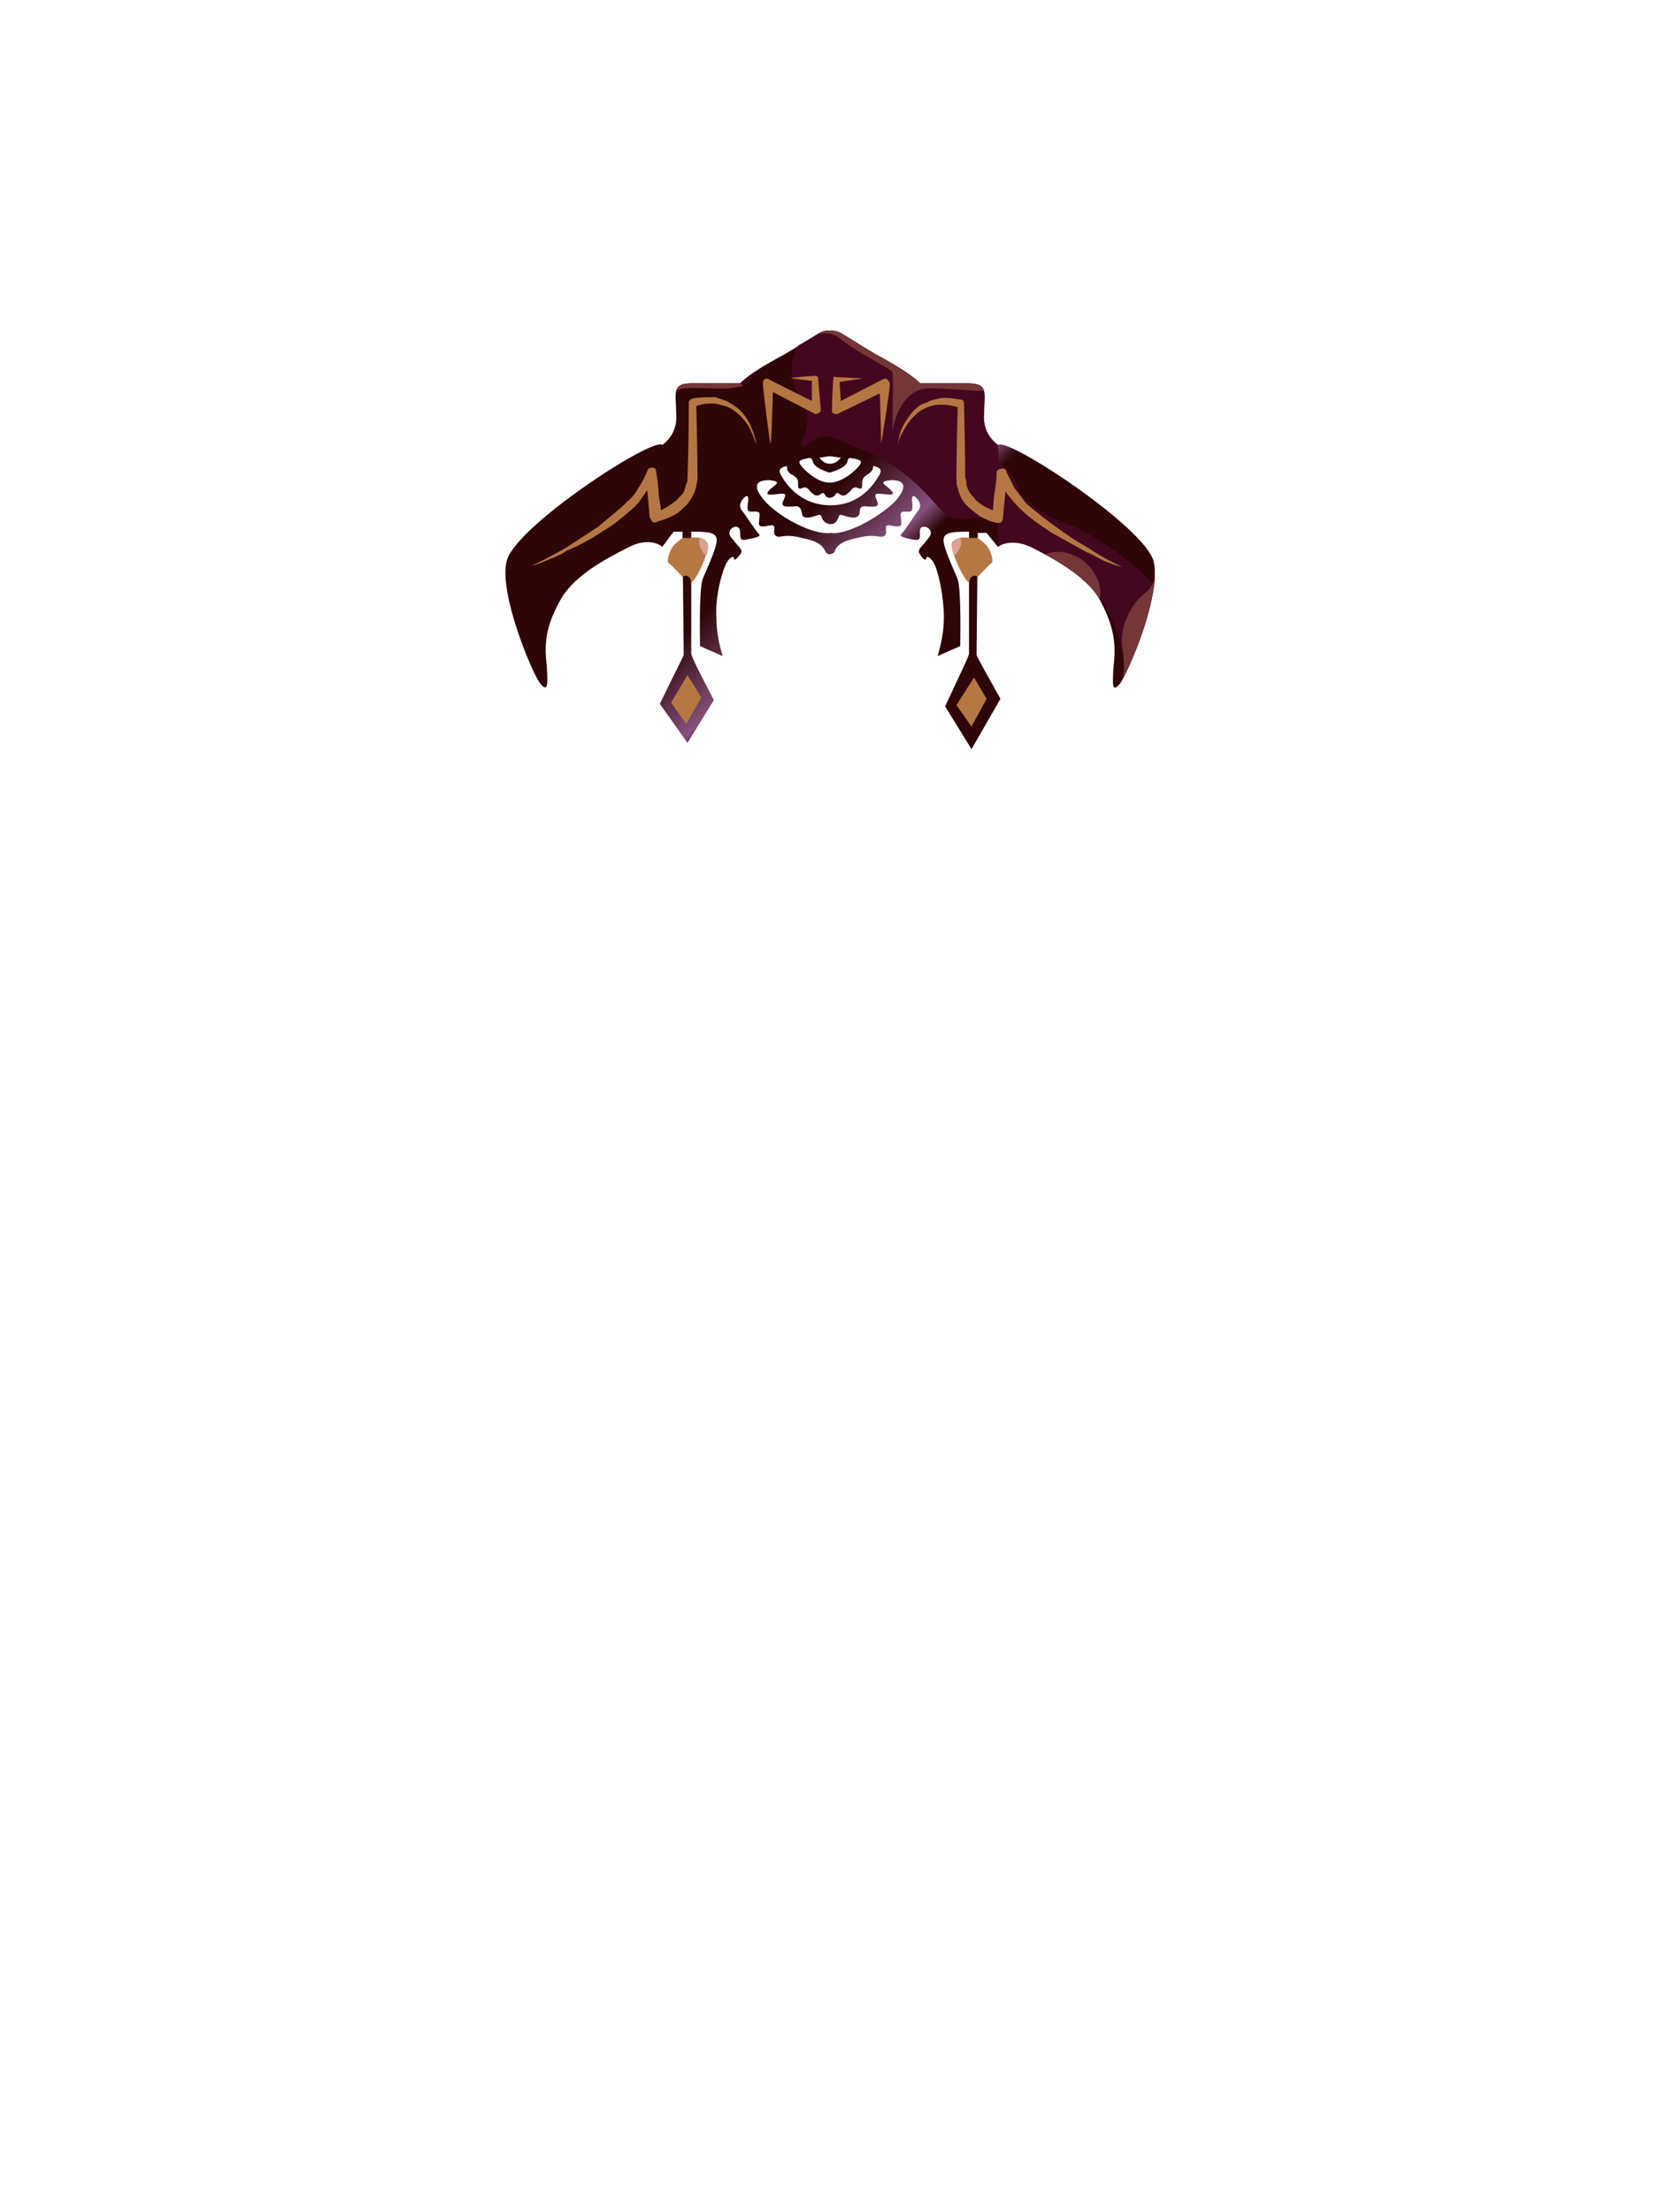 <?xml version="1.0" encoding="UTF-8"?><svg width="1320px" height="1760px" viewBox="0 0 1320 1760" version="1.1" xmlns="http://www.w3.org/2000/svg" xmlns:xlink="http://www.w3.org/1999/xlink"><defs><linearGradient x1="63%" y1="52%" x2="48%" y2="42%" id="id-67583"><stop stop-color="#2E0608" offset="0%"></stop><stop stop-color="#86517D" offset="23%"></stop><stop stop-color="#2E0608" offset="100%"></stop></linearGradient></defs><g transform=" translate(401,262)" id="id-67584"><path d=" M 517,185 C 511,158 400,85 393,92 C 385,86 381,77 382,67 C 382,51 386,43 369,43 C 353,43 331,43 331,43 C 331,43 326,36 296,20 C 267,3 268,1 259,1 C 251,1 252,3 223,20 C 193,36 188,43 188,43 C 188,43 166,43 149,43 C 133,43 137,51 137,67 C 138,77 134,86 126,92 C 119,85 7,158 2,185 C -4,211 23,275 29,282 C 35,289 35,283 34,267 C 32,251 33,237 44,217 C 54,197 80,183 98,174 C 116,164 126,173 126,173 L 135,161 L 142,161 L 143,259 C 142,262 135,275 124,298 L 146,329 L 167,295 C 155,272 149,260 149,258 L 149,161 C 159,161 168,161 169,166 C 171,171 161,191 158,199 C 155,207 156,252 156,252 L 174,260 C 171,250 169,240 169,229 C 168,213 173,195 176,188 C 179,181 183,180 183,182 C 183,184 184,184 188,179 C 191,175 186,173 182,167 C 177,162 180,158 184,157 C 188,157 188,160 188,164 C 188,168 190,168 194,167 C 199,166 205,165 203,163 C 200,160 193,149 190,145 C 187,142 187,138 191,134 C 194,131 195,133 194,139 C 193,146 195,145 200,145 C 205,145 203,148 203,153 C 202,158 206,157 212,156 C 218,155 213,162 216,164 C 219,167 222,162 237,166 C 253,169 254,174 256,177 C 256,178 258,179 259,179 C 261,179 262,178 263,177 C 264,174 266,169 281,166 C 296,162 300,167 303,164 C 306,162 301,155 307,156 C 313,157 317,158 316,153 C 316,148 314,145 319,145 C 324,145 325,146 325,140 C 324,133 325,131 328,134 C 332,138 332,142 329,145 C 326,149 319,160 316,163 C 314,165 320,166 324,167 C 329,168 331,168 331,164 C 331,160 330,157 335,157 C 339,158 342,162 337,167 C 333,173 328,175 331,179 C 334,184 336,184 336,182 C 336,180 340,181 343,188 C 346,195 350,213 350,229 C 350,240 348,250 345,260 L 363,252 C 363,252 364,207 361,199 C 358,191 348,171 350,166 C 351,161 360,161 370,161 L 370,258 C 370,260 363,274 351,300 L 372,334 L 395,294 C 384,274 377,262 376,259 L 377,162 L 384,162 L 393,173 C 393,173 403,165 421,174 C 438,183 465,197 475,217 C 486,238 487,252 485,268 C 484,284 484,289 490,282 C 496,275 523,211 517,185 Z M 259,101 C 262,101 265,102 268,102 C 266,105 263,107 259,107 C 256,107 253,105 251,102 C 254,102 257,101 259,101 Z M 240,103 C 244,102 245,102 246,106 C 248,111 259,114 259,114 C 259,114 271,111 273,106 C 274,102 274,102 279,103 C 284,104 285,105 283,108 C 281,111 270,122 259,122 C 249,122 238,111 236,108 C 234,105 235,104 240,103 Z M 224,109 C 227,108 223,111 228,115 C 234,118 234,120 234,123 C 234,126 234,128 238,126 C 242,125 242,128 246,131 C 251,135 253,128 255,131 C 256,133 257,134 259,134 C 261,134 263,133 264,131 C 266,128 268,135 273,131 C 277,128 277,125 281,126 C 285,128 285,126 285,123 C 285,120 285,118 290,115 C 296,111 292,108 295,109 C 298,110 302,111 298,117 C 295,122 284,140 260,140 C 235,140 224,122 221,117 C 217,111 221,110 224,109 Z M 312,136 C 302,147 274,164 260,162 C 245,164 217,148 207,136 C 197,124 201,120 211,120 C 221,121 217,123 212,127 C 207,132 210,132 218,131 C 226,130 224,132 222,137 C 220,142 226,141 230,141 C 235,140 236,142 237,146 C 237,151 243,150 246,149 C 250,148 252,146 253,150 C 254,153 257,155 260,155 C 263,155 265,153 266,150 C 267,146 269,148 273,149 C 277,150 282,151 283,146 C 283,142 284,140 289,141 C 294,141 299,142 297,137 C 295,132 294,130 301,131 C 309,132 312,132 307,127 C 302,123 298,121 308,120 C 318,120 322,124 312,136 Z" fill="url(#id-67583)" id="id-67585" fill-rule="nonzero"></path><path d=" M 188,43 C 188,43 166,43 149,43 C 141,43 138,45 137,50 C 139,44 165,48 178,47 C 190,46 190,46 195,40 C 199,36 203,32 207,29 C 191,39 188,43 188,43 Z" fill="#43081F" id="id-67586"></path><path d=" M 421,174 C 433,180 448,188 460,198 L 460,199 C 482,214 493,252 493,268 C 493,271 493,275 492,278 C 499,266 514,231 517,204 C 511,193 470,163 453,157 C 435,151 411,137 409,126 C 406,115 394,106 394,106 L 393,92 C 385,86 381,77 382,67 C 382,51 386,43 369,43 C 353,43 331,43 331,43 C 331,43 325,36 296,20 C 267,3 268,1 259,1 C 252,1 252,3 234,13 C 229,23 226,36 233,49 C 243,66 243,75 239,84 C 235,93 236,95 245,89 C 254,83 254,82 288,97 C 322,111 340,136 350,146 C 359,157 393,145 393,149 C 393,152 393,173 393,173 C 393,173 403,164 421,174 Z" fill="#43081F" id="id-67586"></path><path d=" M 149,43 C 141,43 138,45 137,50 C 139,44 165,48 178,47 C 185,46 188,46 190,45 L 188,43 C 188,43 166,43 149,43 Z" fill="#753638" id="id-67586"></path><path d=" M 369,43 C 353,43 331,43 331,43 C 331,43 326,36 296,20 C 267,3 268,1 259,1 C 255,1 253,2 249,4 C 255,2 262,3 267,7 C 278,17 309,32 309,34 C 310,36 309,81 309,81 C 309,81 314,47 338,47 C 354,47 372,49 382,49 C 381,45 378,43 369,43 Z" fill="#753638" id="id-67586"></path><path d=" M 510,210 C 502,215 489,235 492,253 C 495,271 492,278 492,278 L 492,278 C 500,265 516,225 518,198 C 516,203 514,207 510,210 L 510,210 Z" fill="#753638" id="id-67586"></path><path d=" M 463,186 C 453,177 440,175 431,179 C 447,188 465,199 474,215 C 476,205 472,194 463,186 Z" fill="#753638" id="id-67586"></path><path d=" M 377,197 C 377,197 385,188 388,186 C 390,184 387,174 382,170 L 377,166 L 370,166 C 370,166 362,164 357,169 C 353,173 367,202 370,201 C 372,193 377,197 377,197 Z" fill="#B67842" id="id-67586"></path><path d=" M 358,180 C 360,179 362,176 363,173 C 364,171 364,168 363,166 C 361,166 359,167 358,169 C 356,170 356,175 358,180 Z" fill="#DBA192" id="id-67586"></path><path d=" M 142,197 C 142,197 134,188 131,186 C 129,184 132,174 137,170 L 142,166 L 149,166 C 149,166 157,164 161,169 C 166,173 152,202 149,201 C 147,193 142,197 142,197 Z" fill="#B67842" id="id-67586"></path><path d=" M 161,180 C 159,179 157,176 156,173 C 155,171 155,168 156,166 C 158,166 160,167 161,169 C 163,170 163,175 161,180 Z" fill="#DBA192" id="id-67586"></path><path d=" M 285,39 C 282,40 277,40 267,42 L 268,57 L 301,40 C 303,39 304,39 305,40 C 306,41 307,42 307,44 C 307,48 301,87 300,91 C 300,88 300,75 299,51 L 266,67 C 264,68 262,67 261,66 C 261,65 261,64 261,64 C 261,61 261,53 262,40 C 262,38 263,37 264,38 C 268,38 281,39 285,39 Z" fill="#B57742" id="id-67586"></path><path d=" M 313,93 C 314,87 315,81 318,76 C 321,71 324,66 329,62 C 331,60 334,59 337,58 C 340,56 343,56 346,55 C 352,54 358,55 364,56 C 365,56 366,57 366,59 L 366,59 C 367,98 367,118 367,118 C 368,120 368,122 368,124 C 369,128 371,131 374,134 C 376,137 381,141 389,144 L 390,132 C 391,126 392,120 392,114 L 392,114 C 392,112 394,111 396,111 C 398,110 400,112 400,114 C 400,114 405,124 406,126 C 409,130 412,134 415,138 C 419,142 437,156 439,157 C 447,163 456,169 465,174 C 474,180 483,185 492,189 C 487,188 482,186 477,184 C 473,182 468,179 463,177 C 454,172 445,167 436,162 C 427,156 418,150 411,143 C 408,140 404,136 399,129 L 397,150 C 397,152 396,153 395,154 C 394,154 393,154 392,154 C 387,153 383,151 379,149 C 375,146 371,143 367,139 C 364,135 362,131 361,126 C 360,124 360,121 360,119 C 360,118 360,99 361,62 C 355,60 350,60 347,60 C 341,60 336,62 331,65 C 327,68 323,72 320,77 C 317,82 314,87 313,93 Z" fill="#B57742" id="id-67586"></path><path d=" M 230,39 C 228,39 222,40 213,41 L 213,57 L 247,40 C 248,39 250,39 251,40 C 252,41 252,42 252,43 C 252,47 247,87 246,91 C 245,88 245,75 244,50 L 211,67 C 210,68 207,67 206,65 C 206,65 206,64 206,64 C 206,61 207,53 208,39 C 208,38 209,37 210,37 C 213,37 227,38 230,39 Z" transform=" translate(229,64) scale(-1,1) translate(-229,-64)" fill="#B57742" id="id-67586"></path><path d=" M 21,92 C 22,86 24,81 26,76 C 29,70 33,65 37,62 C 40,60 43,58 45,57 C 48,56 51,55 54,54 C 60,54 66,54 72,55 C 74,56 75,57 75,58 L 75,58 C 75,97 76,117 76,118 C 76,120 76,122 77,123 C 78,127 79,131 82,133 C 85,137 90,140 97,144 L 99,131 C 99,125 100,119 101,113 L 101,113 C 101,111 102,110 104,110 C 106,110 108,111 108,113 C 108,113 113,124 115,126 C 117,130 120,134 124,137 C 127,141 145,155 147,157 C 156,163 164,168 173,174 C 182,179 191,184 200,188 C 195,187 191,185 186,183 C 181,181 176,179 172,176 C 162,172 153,167 144,161 C 135,156 127,149 119,142 C 116,140 113,135 108,128 L 106,150 C 105,151 105,152 104,153 C 103,154 101,154 100,153 C 96,152 91,150 87,148 C 83,146 79,142 76,139 C 73,135 70,130 69,125 C 69,123 68,121 68,118 C 68,117 68,98 69,61 C 63,59 59,59 55,59 C 50,60 44,61 40,64 C 35,67 31,72 28,76 C 25,81 23,87 21,92 Z" transform=" translate(111,121) scale(-1,1) translate(-111,-121)" fill="#B57742" id="id-67586"></path><polygon points="146 275 133 297 145 314 157 293" fill="#B67842" id="id-67600"></polygon><polygon points="374 277 360 299 372 316 384 294" fill="#B67842" id="id-67600"></polygon></g></svg>